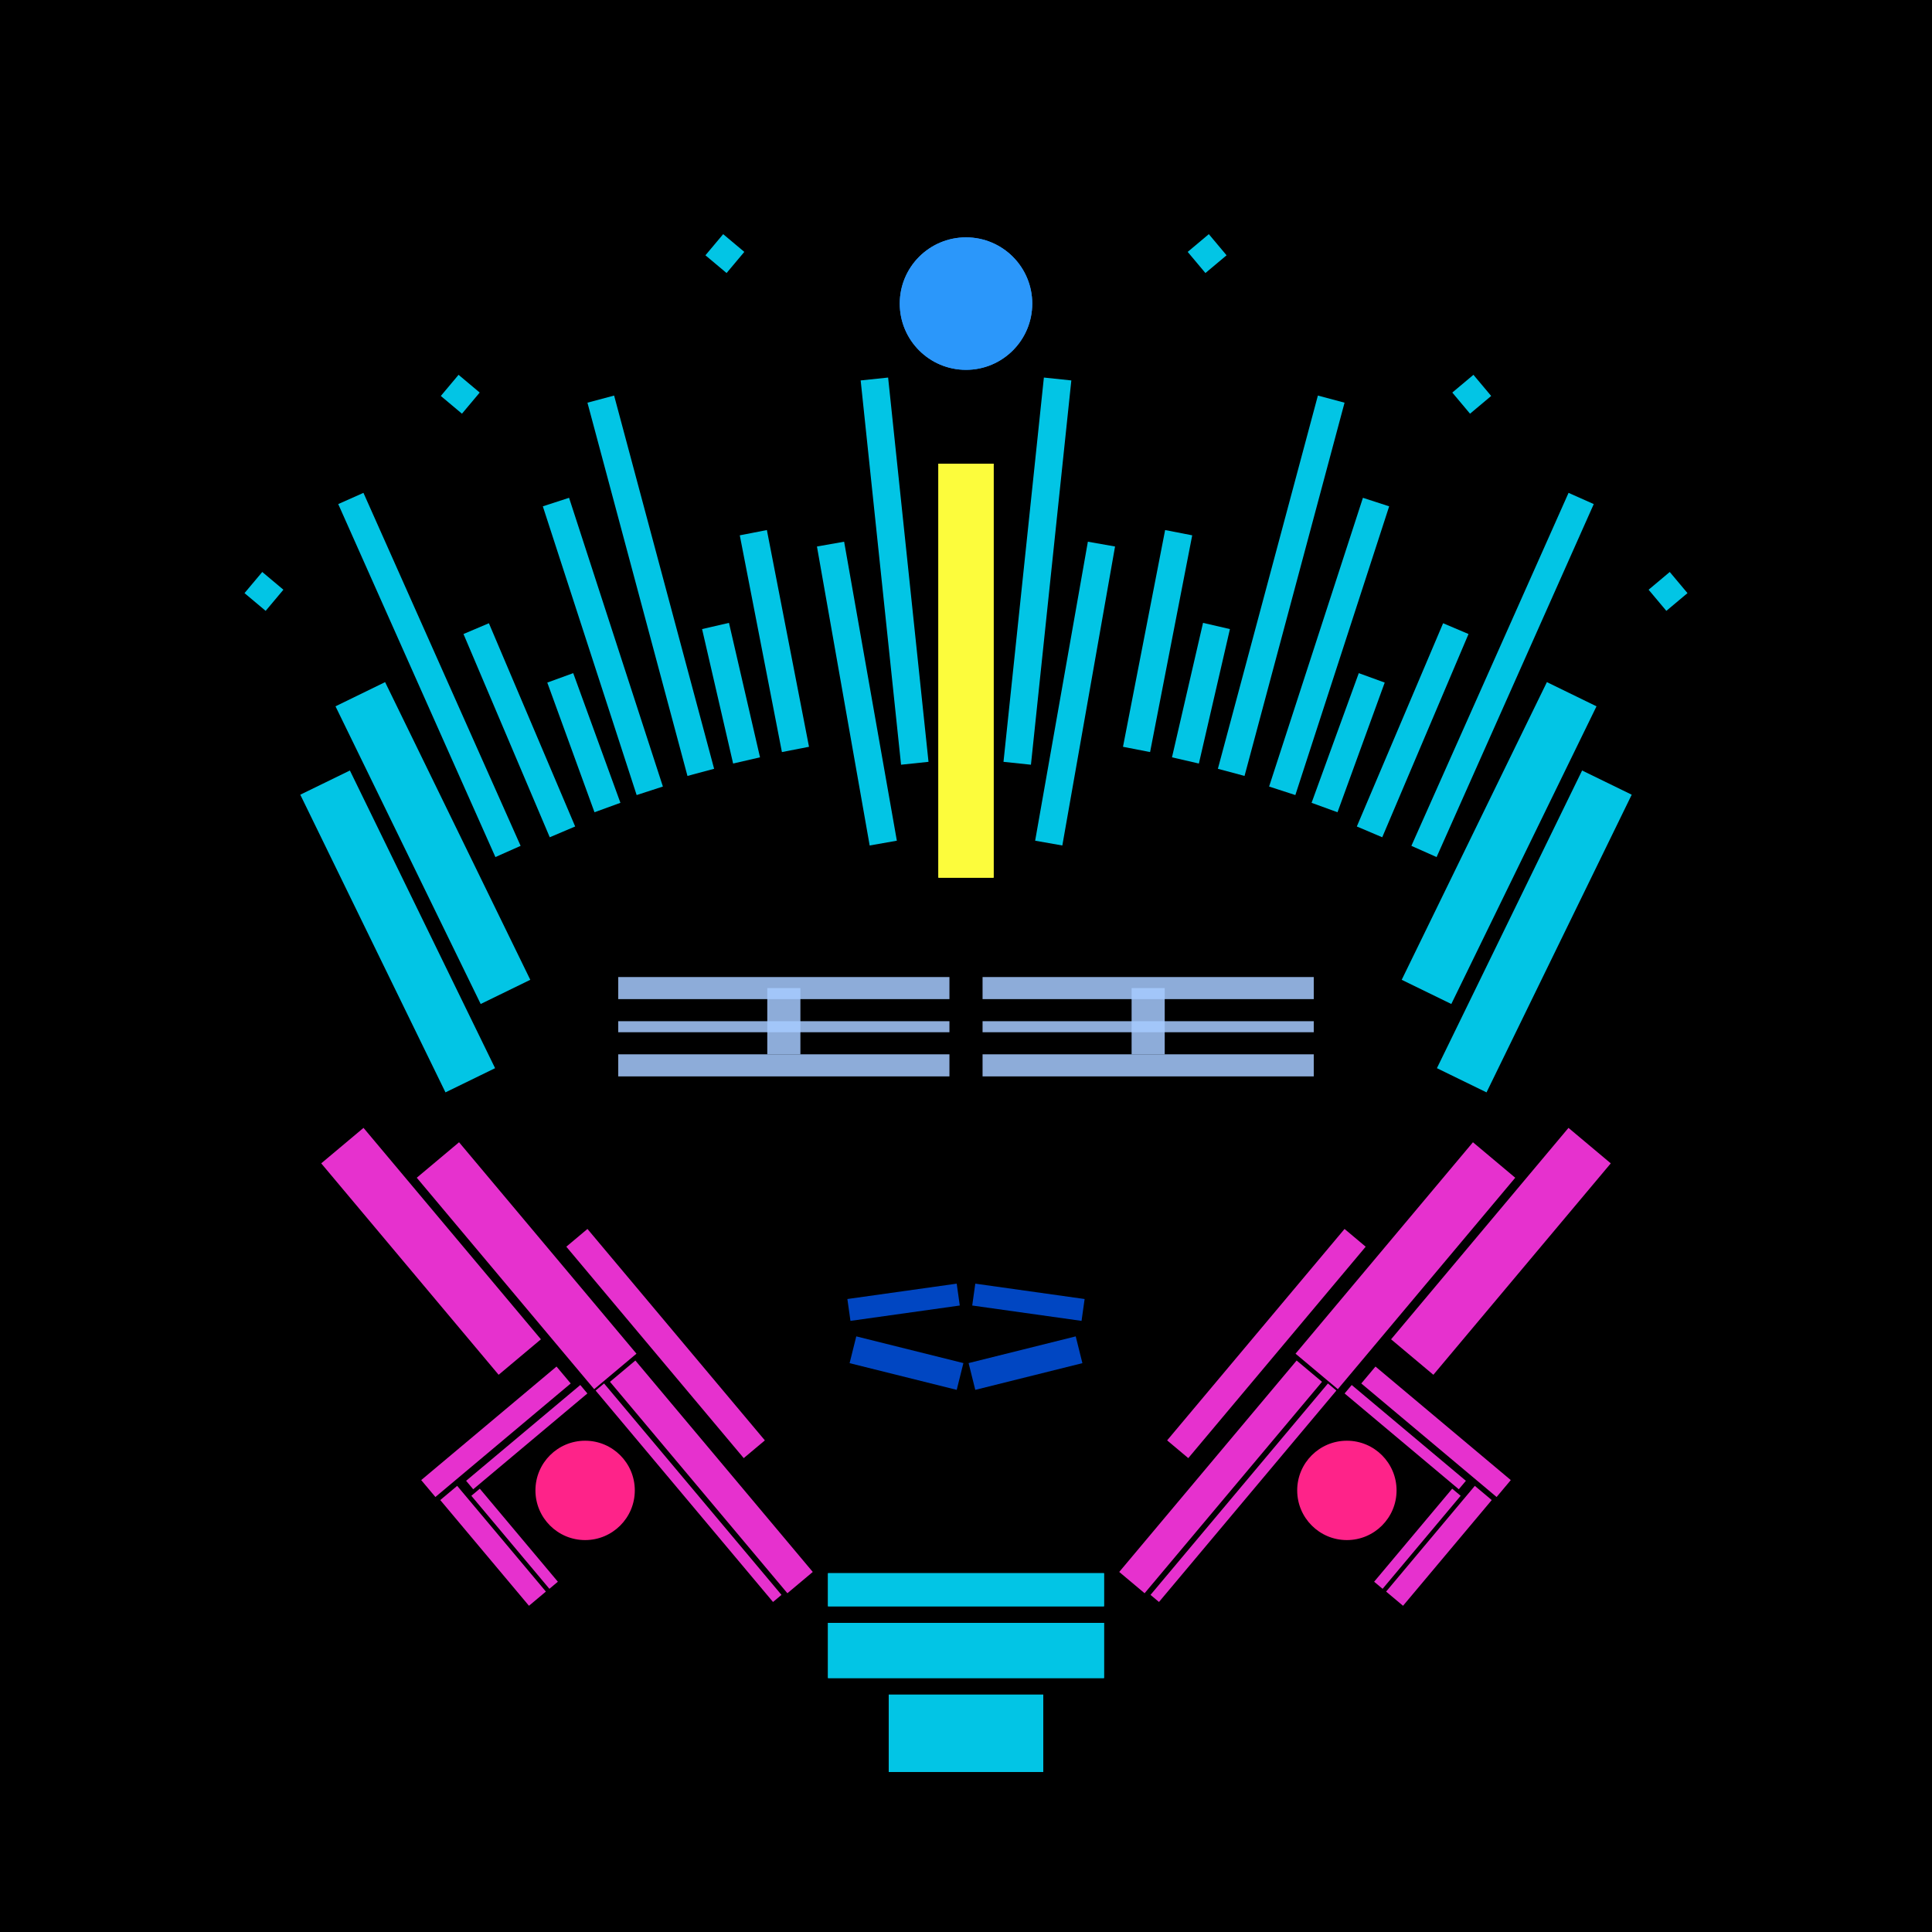 <svg xmlns='http://www.w3.org/2000/svg' preserveAspectRatio='xMinYMin meet' viewBox='0 0 350 350'> <filter id='neon' y='-2' x='-1' width='350' height='350'><feDropShadow flood-color='#3f285e' dx='0' dy='5' flood-opacity='1' stdDeviation='2' result='shadow'/><feOffset in='StrokePaint' dx='0' dy='2' result='offStrPnt'/><feFlood flood-color='#E0F2F3' flood-opacity='0.2' result='flood1' /><feOffset in='SourceGraphic' dx='0' dy='-1' result='offFlood'/><feOffset in='SourceGraphic' dx='0' dy='3' result='offShadow'/><feComposite in='flood1' in2='offFlood' operator='in'  result='cmpFlood' /><feComposite in='shadow' in2='offShadow' operator='in'  result='cmpSha' /><feGaussianBlur in='offStrPnt' stdDeviation='3.5' result='bStrokeP'/><feGaussianBlur in='cmpFlood' stdDeviation='0.8' result='bFlood'/><feGaussianBlur in='cmpSha' stdDeviation='0.4' result='bShadow'/><feMerge><feMergeNode in='bStrokeP'/><feMergeNode in='SourceGraphic'/><feMergeNode in='bFlood'/><feMergeNode in='bshadow'/></feMerge></filter><rect width='100%'  height='100%' fill='#000000'/> <g filter='url(#neon)' ><rect x='150' y= '290' width='50 ' height=  '10 '  fill= '#02C5E5' /><rect x='150' y= '281' width='50 ' height=  '6  '  fill= '#02C5E5' /><rect x='161' y= '303' width='28 ' height=  '14 '  fill= '#02C5E5' /><rect x='90 ' y= '200' width='10 ' height=  '50 '  fill= '#e631ce' transform = '  translate( -122   , 114 ) rotate ( -40)'  /><rect x='89 ' y= '239' width='4  ' height=  '32 '  fill= '#e631ce' transform = '  translate( -47 , 489 ) rotate ( -130  )'  /><rect x='94 ' y= '243' width='2  ' height=  '27 '  fill= '#e631ce' transform = '  translate( -40 , 494 ) rotate ( -130  )'  /><rect x='88 ' y= '264' width='4  ' height=  '25 '  fill= '#e631ce' transform = '  translate( 336 , 430 ) rotate ( 140)'  /><rect x='93 ' y= '264' width='2  ' height=  '22 '  fill= '#e631ce' transform = '  translate( 342 , 425 ) rotate ( 140)'  /><rect x='126' y= '238' width='6  ' height=  '50 '  fill= '#e631ce' transform = '  translate( -139   , 145 ) rotate ( -40)'  /><rect x='118' y= '215' width='5  ' height=  '50 '  fill= '#e631ce' transform = '  translate( -126   , 133 ) rotate ( -40)'  /><rect x='73 ' y= '198' width='10 ' height=  '50 '  fill= '#e631ce' transform = '  translate( -125   , 102 ) rotate ( -40)'  /><rect x='124' y= '241' width='2  ' height=  '50 '  fill= '#e631ce' transform = '  translate( -142   , 143 ) rotate ( -40)'  /><circle cx='106' cy='266' r ='9  '  fill= '#FE2389' /><rect x='150' y= '290' width='50 ' height=  '10 '  fill= '#02C5E5' transform= 'scale(-1,1) translate(-350,0)'/><rect x='150' y= '281' width='50 ' height=  '6  '  fill= '#02C5E5' transform= 'scale(-1,1) translate(-350,0)'/><rect x='161' y= '303' width='28 ' height=  '14 '  fill= '#02C5E5' transform= 'scale(-1,1) translate(-350,0)'/><rect x='90 ' y= '200' width='10 ' height=  '50 '  fill= '#e631ce' transform = ' scale(-1,1)  translate(-350,0) translate( -122   , 114 ) rotate ( -40)'  /><rect x='89 ' y= '239' width='4  ' height=  '32 '  fill= '#e631ce' transform = ' scale(-1,1)  translate(-350,0) translate( -47 , 489 ) rotate ( -130  )'  /><rect x='94 ' y= '243' width='2  ' height=  '27 '  fill= '#e631ce' transform = ' scale(-1,1)  translate(-350,0) translate( -40 , 494 ) rotate ( -130  )'  /><rect x='88 ' y= '264' width='4  ' height=  '25 '  fill= '#e631ce' transform = ' scale(-1,1)  translate(-350,0) translate( 336 , 430 ) rotate ( 140)'  /><rect x='93 ' y= '264' width='2  ' height=  '22 '  fill= '#e631ce' transform = ' scale(-1,1)  translate(-350,0) translate( 342 , 425 ) rotate ( 140)'  /><rect x='126' y= '238' width='6  ' height=  '50 '  fill= '#e631ce' transform = ' scale(-1,1)  translate(-350,0) translate( -139   , 145 ) rotate ( -40)'  /><rect x='118' y= '215' width='5  ' height=  '50 '  fill= '#e631ce' transform = ' scale(-1,1)  translate(-350,0) translate( -126   , 133 ) rotate ( -40)'  /><rect x='73 ' y= '198' width='10 ' height=  '50 '  fill= '#e631ce' transform = ' scale(-1,1)  translate(-350,0) translate( -125   , 102 ) rotate ( -40)'  /><rect x='124' y= '241' width='2  ' height=  '50 '  fill= '#e631ce' transform = ' scale(-1,1)  translate(-350,0) translate( -142   , 143 ) rotate ( -40)'  /><circle cx='106' cy='266' r ='9  '  fill= '#FE2389' transform= 'scale(-1,1) translate(-350,0)'/><rect x='170' y= '80 ' width='10 ' height=  '75 '  fill= '#fcfc3c' /><rect x='160' y= '65 ' width='5  ' height=  '70 '  fill= '#02C5E5' transform = '  translate( -10 , 17  ) rotate ( -6 )'  /><rect x='153' y= '94 ' width='5  ' height=  '55 '  fill= '#02C5E5' transform = '  translate( -19 , 29  ) rotate ( -10)'  /><rect x='138' y= '92 ' width='5  ' height=  '40 '  fill= '#02C5E5' transform = '  translate( -19 , 29  ) rotate ( -11)'  /><rect x='130' y= '109' width='5  ' height=  '25 '  fill= '#02C5E5' transform = '  translate( -24 , 33  ) rotate ( -13)'  /><rect x='115' y= '67 ' width='5  ' height=  '70 '  fill= '#02C5E5' transform = '  translate( -22 , 34  ) rotate ( -15)'  /><rect x='103' y= '118' width='5  ' height=  '25 '  fill= '#02C5E5' transform = '  translate( -38 , 44  ) rotate ( -20)'  /><rect x='91 ' y= '108' width='5  ' height=  '40 '  fill= '#02C5E5' transform = '  translate( -42 , 47  ) rotate ( -23)'  /><rect x='75 ' y= '83 ' width='5  ' height=  '70 '  fill= '#02C5E5' transform = '  translate( -41 , 42  ) rotate ( -24)'  /><rect x='73 ' y= '119' width='10 ' height=  '60 '  fill= '#02C5E5' transform = '  translate( -57 , 49  ) rotate ( -26)'  /><rect x='67 ' y= '135' width='10 ' height=  '60 '  fill= '#02C5E5' transform = '  translate( -65 , 48  ) rotate ( -26)'  /><rect x='129' y= '39 ' width='5  ' height=  '5  '  fill= '#02C5E5' transform = '  translate( 15  , 116 ) rotate ( -50)'  /><rect x='81 ' y= '65 ' width='5  ' height=  '5  '  fill= '#02C5E5' transform = '  translate( -22 , 88  ) rotate ( -50)'  /><rect x='45 ' y= '101' width='5  ' height=  '5  '  fill= '#02C5E5' transform = '  translate( -62 , 73  ) rotate ( -50)'  /><rect x='107' y= '86 ' width='5  ' height=  '55 '  fill= '#02C5E5' transform = '  translate( -30 , 39  ) rotate ( -18)'  /><circle cx='175' cy='51 ' r ='12 '  fill= '#2b97fa' /><rect x='170' y= '80 ' width='10 ' height=  '75 '  fill= '#fcfc3c' transform= 'scale(-1,1) translate(-350,0)'/><rect x='160' y= '65 ' width='5  ' height=  '70 '  fill= '#02C5E5' transform = ' scale(-1,1)  translate(-350,0) translate( -10 , 17  ) rotate ( -6 )'  /><rect x='153' y= '94 ' width='5  ' height=  '55 '  fill= '#02C5E5' transform = ' scale(-1,1)  translate(-350,0) translate( -19 , 29  ) rotate ( -10)'  /><rect x='138' y= '92 ' width='5  ' height=  '40 '  fill= '#02C5E5' transform = ' scale(-1,1)  translate(-350,0) translate( -19 , 29  ) rotate ( -11)'  /><rect x='130' y= '109' width='5  ' height=  '25 '  fill= '#02C5E5' transform = ' scale(-1,1)  translate(-350,0) translate( -24 , 33  ) rotate ( -13)'  /><rect x='115' y= '67 ' width='5  ' height=  '70 '  fill= '#02C5E5' transform = ' scale(-1,1)  translate(-350,0) translate( -22 , 34  ) rotate ( -15)'  /><rect x='103' y= '118' width='5  ' height=  '25 '  fill= '#02C5E5' transform = ' scale(-1,1)  translate(-350,0) translate( -38 , 44  ) rotate ( -20)'  /><rect x='91 ' y= '108' width='5  ' height=  '40 '  fill= '#02C5E5' transform = ' scale(-1,1)  translate(-350,0) translate( -42 , 47  ) rotate ( -23)'  /><rect x='75 ' y= '83 ' width='5  ' height=  '70 '  fill= '#02C5E5' transform = ' scale(-1,1)  translate(-350,0) translate( -41 , 42  ) rotate ( -24)'  /><rect x='73 ' y= '119' width='10 ' height=  '60 '  fill= '#02C5E5' transform = ' scale(-1,1)  translate(-350,0) translate( -57 , 49  ) rotate ( -26)'  /><rect x='67 ' y= '135' width='10 ' height=  '60 '  fill= '#02C5E5' transform = ' scale(-1,1)  translate(-350,0) translate( -65 , 48  ) rotate ( -26)'  /><rect x='129' y= '39 ' width='5  ' height=  '5  '  fill= '#02C5E5' transform = ' scale(-1,1)  translate(-350,0) translate( 15  , 116 ) rotate ( -50)'  /><rect x='81 ' y= '65 ' width='5  ' height=  '5  '  fill= '#02C5E5' transform = ' scale(-1,1)  translate(-350,0) translate( -22 , 88  ) rotate ( -50)'  /><rect x='45 ' y= '101' width='5  ' height=  '5  '  fill= '#02C5E5' transform = ' scale(-1,1)  translate(-350,0) translate( -62 , 73  ) rotate ( -50)'  /><rect x='107' y= '86 ' width='5  ' height=  '55 '  fill= '#02C5E5' transform = ' scale(-1,1)  translate(-350,0) translate( -30 , 39  ) rotate ( -18)'  /><circle cx='175' cy='51 ' r ='12 '  fill= '#2b97fa' transform= 'scale(-1,1) translate(-350,0)'/><rect x='154' y= '230' width='20 ' height=  '4  '  fill= '#0046C2' transform = '  translate( -31 , 25  ) rotate ( -8 )'  /><rect x='154' y= '241' width='20 ' height=  '5  '  fill= '#0046C2' transform = '  translate( 64  , -33 ) rotate ( 14 )'  /><rect x='154' y= '230' width='20 ' height=  '4  '  fill= '#0046C2' transform = ' scale(-1,1)  translate(-350,0) translate( -31 , 25  ) rotate ( -8 )'  /><rect x='154' y= '241' width='20 ' height=  '5  '  fill= '#0046C2' transform = ' scale(-1,1)  translate(-350,0) translate( 64  , -33 ) rotate ( 14 )'  /></g><g fill-opacity='0.85'><rect x='112' y= '173' width='60 ' height=  '4  '  fill= '#A6CAFF' filter='url(#neon)'  /><rect x='112' y= '187' width='60 ' height=  '4  '  fill= '#A6CAFF' filter='url(#neon)'  /><rect x='112' y= '181' width='60 ' height=  '2  '  fill= '#A6CAFF' filter='url(#neon)'  /><rect x='139' y= '175' width='6  ' height=  '12 '  fill= '#A6CAFF' filter='url(#neon)'  /><rect x='112' y= '173' width='60 ' height=  '4  '  fill= '#A6CAFF' filter='url(#neon)'  transform= 'scale(-1,1) translate(-350,0)'/><rect x='112' y= '187' width='60 ' height=  '4  '  fill= '#A6CAFF' filter='url(#neon)'  transform= 'scale(-1,1) translate(-350,0)'/><rect x='112' y= '181' width='60 ' height=  '2  '  fill= '#A6CAFF' filter='url(#neon)'  transform= 'scale(-1,1) translate(-350,0)'/><rect x='139' y= '175' width='6  ' height=  '12 '  fill= '#A6CAFF' filter='url(#neon)'  transform= 'scale(-1,1) translate(-350,0)'/></g></svg>